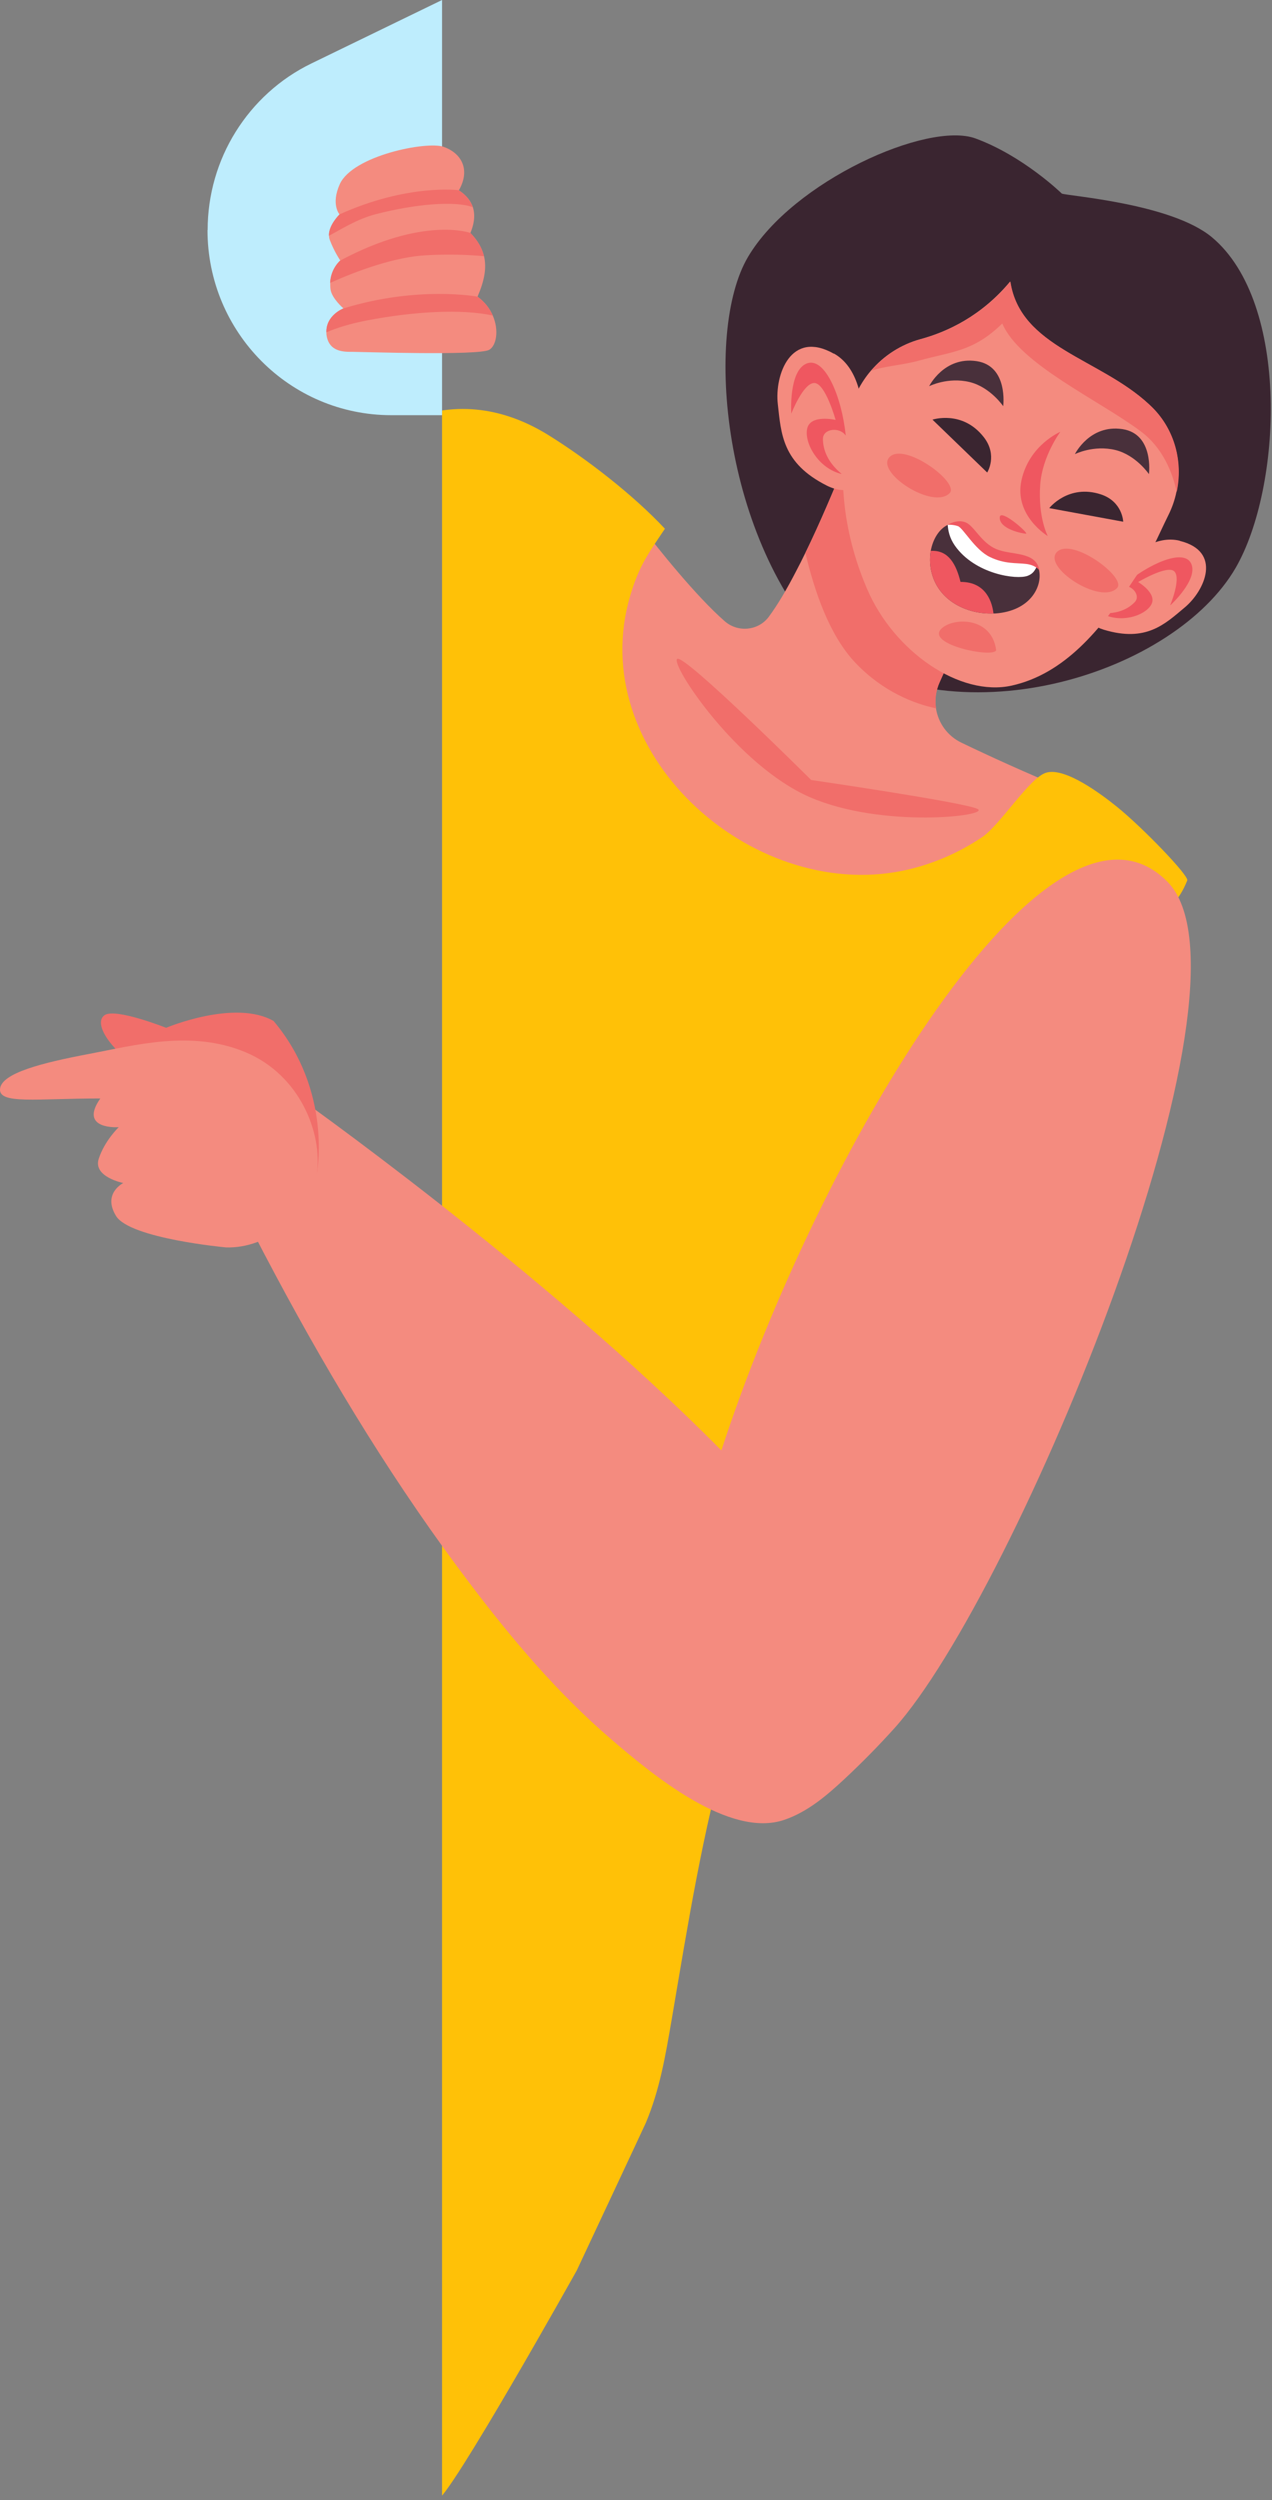 <svg width="141" height="277" viewBox="0 0 141 277" fill="none" xmlns="http://www.w3.org/2000/svg">
<rect x="0" y="0" width="141" height="277" fill="#808080" stroke="none"/>
<g clip-path="url(#clip0_4432_376)">
<path d="M117.7 21.447C118.307 21.713 129.831 22.525 134.343 26.288C143.056 33.565 142.094 54.051 136.976 62.907C130.245 74.507 106.797 82.109 91.901 71.954C80.11 59.969 77.951 36.856 82.921 28.458C87.892 20.06 102.818 13.403 108.129 15.337C113.44 17.285 117.7 21.447 117.7 21.447Z" fill="#3A2530"/>
<path d="M62.418 91.51C62.092 95.642 100.496 115.686 100.496 115.686C100.496 115.686 116.65 99.893 118.499 87.599C113.662 85.606 109.49 83.687 106.576 82.285C105.008 81.532 104.002 80.086 103.75 78.477C103.602 77.533 103.72 76.544 104.135 75.614L108.78 65.267L95.688 45.992C95.584 46.272 92.596 54.434 89.267 61.268C88.942 61.947 88.602 62.611 88.261 63.26C87.241 65.238 86.205 67.009 85.229 68.323C84.075 69.887 81.797 70.109 80.332 68.825C77.181 66.079 72.862 60.692 71.131 58.39C67.862 64.264 62.728 87.348 62.403 91.48L62.418 91.51Z" fill="#F48B7F"/>
<path d="M89.282 61.282C90.274 65.445 91.901 70.359 94.83 73.444C97.892 76.662 101.398 77.99 103.765 78.477C103.617 77.533 103.736 76.544 104.15 75.614L108.795 65.267L95.703 45.992C95.599 46.272 92.611 54.434 89.282 61.268V61.282Z" fill="#F16E6A"/>
<path d="M108.351 89.62C109.919 90.388 97.833 91.834 89.741 88.307C81.649 84.779 74.282 73.577 75.066 73.001C75.85 72.426 89.918 86.418 89.918 86.418C89.918 86.418 106.842 88.882 108.351 89.62Z" fill="#F16E6A"/>
<path d="M130.778 59.925C135.497 61.091 133.574 65.415 131.34 67.29C129.121 69.15 127.05 71.186 122.36 69.769C120.274 69.135 120.201 67.747 120.201 67.747C120.201 67.747 125.541 58.611 130.778 59.91V59.925Z" fill="#F48B7F"/>
<path d="M129.757 67.039C129.757 67.039 132.834 64.22 132.05 62.464C131.281 60.722 127.375 62.39 124.387 64.943C125.393 64.692 126.502 65.947 125.792 66.7C125.082 67.453 123.899 68.058 122.079 67.925C124.091 69.106 126.843 68.279 127.597 67.025C128.352 65.77 126.162 64.486 126.162 64.486C126.162 64.486 129.446 62.523 130.186 63.32C130.94 64.117 129.727 67.025 129.727 67.025L129.757 67.039Z" fill="#EF5760"/>
<path d="M96.132 65.283C99.075 72.146 106.383 77.253 112.167 75.954C117.952 74.655 121.99 69.858 125.703 64.191C127.508 61.593 128.292 59.541 129.505 57.091C129.919 56.265 130.23 55.379 130.408 54.494C131.118 51.158 130.201 47.616 127.715 45.136C127.597 45.018 127.479 44.915 127.36 44.797C121.872 39.69 113.07 38.48 111.975 31.189C108.809 34.996 105.022 36.767 102.019 37.579C99.859 38.17 97.966 39.41 96.546 41.062C95.421 42.376 94.593 43.97 94.194 45.712C94.046 46.302 93.927 46.907 93.824 47.512C93.055 52.191 93.173 58.405 96.117 65.253L96.132 65.283Z" fill="#F48B7F"/>
<path d="M96.576 41.077C98.174 40.531 100.038 40.457 101.857 39.956C105.496 38.937 107.878 38.996 111.103 35.838C112.997 40.339 121.799 44.309 126.458 47.793C128.885 49.608 129.965 52.324 130.438 54.508C131.148 51.173 130.231 47.63 127.746 45.151C127.627 45.033 127.509 44.929 127.39 44.811C121.902 39.705 113.1 38.494 112.005 31.203C108.84 35.011 105.053 36.782 102.05 37.594C99.89 38.184 97.996 39.424 96.576 41.077Z" fill="#F16E6A"/>
<path d="M111.206 45.003C111.206 45.003 109.771 42.892 107.493 42.331C105.067 41.741 102.996 42.789 102.996 42.789C102.996 42.789 104.638 39.468 108.262 40.014C111.783 40.546 111.206 45.003 111.206 45.003Z" fill="#49303B"/>
<path d="M127.36 52.53C127.36 52.53 125.925 50.42 123.647 49.859C121.221 49.269 119.15 50.316 119.15 50.316C119.15 50.316 120.792 46.995 124.416 47.542C127.937 48.073 127.36 52.53 127.36 52.53Z" fill="#49303B"/>
<path d="M117.553 47.837C117.553 47.837 114.106 49.269 113.233 53.195C112.36 57.121 116.147 59.394 116.147 59.394C116.147 59.394 115.053 57.357 115.304 53.727C115.526 50.524 117.553 47.823 117.553 47.823V47.837Z" fill="#EF5760"/>
<path d="M110.822 57.313C110.881 56.279 114.091 59.129 113.736 59.129C113.381 59.129 110.748 58.627 110.822 57.313Z" fill="#EF5760"/>
<path d="M103.38 63.837C104.327 66.744 107.404 68.087 110.126 67.969C110.2 67.969 110.274 67.969 110.333 67.969C114.223 67.689 115.555 64.973 115.185 63.202C115.155 63.025 115.007 62.907 114.919 62.789C113.987 61.652 112.537 62.169 110.673 61.313C106.886 59.586 107.315 57.549 105.466 58.007C105.318 58.036 105.185 58.095 105.051 58.154C104.105 58.612 103.409 59.719 103.173 61.032C103.025 61.918 103.069 62.907 103.38 63.837Z" fill="#49303B"/>
<path d="M103.38 63.837C104.327 66.744 107.404 68.087 110.126 67.969C109.993 66.818 109.372 64.457 106.472 64.471C105.999 62.567 105.17 60.914 103.173 61.032C103.025 61.918 103.07 62.907 103.38 63.837Z" fill="#EF5760"/>
<path d="M105.052 58.14C105.096 58.774 105.244 59.586 105.85 60.457C108.069 63.615 112.685 64.265 113.928 63.792C114.519 63.556 114.682 63.232 114.934 62.774C114.002 61.638 112.552 62.154 110.688 61.298C106.901 59.571 107.33 57.535 105.481 57.992C105.333 58.022 105.2 58.081 105.066 58.14H105.052Z" fill="white"/>
<path d="M115.2 63.173C115.2 63.173 114.83 62.612 113.736 62.479C112.641 62.346 111.383 62.509 109.727 61.712C108.07 60.929 106.753 58.479 106.176 58.288C105.599 58.096 105.052 58.14 105.052 58.14C105.052 58.14 106.073 57.49 107.034 57.874C107.996 58.258 108.75 60.132 110.451 60.841C112.138 61.549 114.83 61.047 115.215 63.173H115.2Z" fill="#EF5760"/>
<path d="M104.371 69.637C105.688 68.382 109.934 68.323 110.422 72.028C110.2 72.958 102.507 71.408 104.371 69.637Z" fill="#F16E6A"/>
<path d="M98.617 50.627C100.289 48.959 106.384 53.475 105.274 54.627C103.425 56.545 96.945 52.28 98.617 50.627Z" fill="#F16E6A"/>
<path d="M117.168 61.15C118.84 59.482 124.934 63.999 123.825 65.15C121.991 67.069 115.496 62.803 117.168 61.15Z" fill="#F16E6A"/>
<path d="M109.431 52.353L103.365 46.494C103.365 46.494 106.679 45.401 109.046 48.427C110.629 50.449 109.431 52.353 109.431 52.353Z" fill="#3A2530"/>
<path d="M124.491 57.8L116.31 56.295C116.31 56.295 118.426 53.594 122.035 54.775C124.432 55.572 124.506 57.786 124.506 57.786L124.491 57.8Z" fill="#3A2530"/>
<path d="M92.433 39.188C87.655 36.487 85.85 41.534 86.22 44.781C86.59 48.043 86.693 51.305 91.649 53.799C93.853 54.906 95.007 53.829 95.007 53.829C95.007 53.829 97.759 42.184 92.448 39.173L92.433 39.188Z" fill="#F48B7F"/>
<path d="M87.714 45.816C87.714 45.816 87.404 41.108 89.401 40.281C91.398 39.455 93.306 43.868 93.75 48.266C93.114 47.277 91.235 47.454 91.22 48.62C91.22 49.786 91.723 51.218 93.306 52.517C90.732 51.926 89.12 49.093 89.475 47.484C89.83 45.875 92.626 46.524 92.626 46.524C92.626 46.524 91.472 42.362 90.229 42.436C89.001 42.495 87.714 45.831 87.714 45.831V45.816Z" fill="#EF5760"/>
<path d="M29 57.165V248.566L48.428 277C49.7 277 63.928 251.559 63.928 251.559C63.928 251.559 71.427 235.577 71.59 235.194C73.143 231.489 73.75 227.844 74.46 223.726C76.235 213.32 77.877 202.871 80.806 192.716C83.35 183.905 88.706 171.891 97.005 167.094C100.954 164.821 106.088 164.363 109.786 161.721C112.345 159.906 114.328 156.659 115.763 153.869C119.269 147.065 119.979 139.139 120.437 131.627C121.059 121.472 121.636 110.55 127.937 102.536C129.58 100.44 130.615 100.012 131.606 97.547C131.813 97.031 126.665 91.688 123.81 89.385C122.183 88.072 118.1 84.972 115.97 85.607C114.135 86.138 110.866 91.407 108.869 92.75C106.206 94.536 103.218 95.82 100.067 96.47C83.217 99.924 64.666 83.275 69.888 65.903C70.865 62.656 71.841 61.357 73.705 58.582C70.229 54.863 65.051 50.848 60.791 48.206C54.962 44.59 49.326 44.649 44.562 46.79C39.266 49.181 33.216 52.442 29.31 56.826C29.207 56.929 29.118 57.047 29.029 57.151L29 57.165Z" fill="#FFC107"/>
</g>
<path d="M23.001 25.492C23.001 36.812 32.116 46 43.377 46H49.001V0L34.526 7.027C31.006 8.732 28.128 11.393 26.127 14.598C24.126 17.803 23.016 21.567 23.016 25.492H23.001Z" fill="#BEEDFD"/>
<path d="M36.181 36.819C36.181 36.819 36.181 36.952 36.181 37.012C36.401 39.054 38.205 38.98 39.071 38.98C39.936 38.98 53.066 39.424 54.225 38.758C55.017 38.314 55.34 36.597 54.621 34.955C54.298 34.2 53.741 33.46 52.934 32.868C53.697 31.107 53.961 29.686 53.653 28.384C53.432 27.482 52.948 26.638 52.142 25.809C52.494 24.981 52.728 23.959 52.42 22.968C52.2 22.302 51.731 21.651 50.865 21.089C52.23 18.691 51.041 16.915 49.164 16.264C47.286 15.613 39.086 17.241 37.663 20.408C36.65 22.672 37.648 23.767 37.648 23.767C37.575 23.841 36.43 24.98 36.474 26.12C36.474 26.283 36.504 26.446 36.562 26.594C37.061 27.911 37.721 28.858 37.721 28.858C37.721 28.858 36.665 29.746 36.606 31.344C36.606 31.566 36.606 31.803 36.636 32.054C36.782 33.075 38.073 34.17 38.073 34.17C38.073 34.17 36.122 34.91 36.181 36.819Z" fill="#F48B7F"/>
<path d="M36.181 36.82C37.311 36.331 38.807 35.858 40.744 35.488C45.937 34.496 51.174 34.215 54.621 34.955C54.298 34.2 53.741 33.46 52.934 32.868C52.934 32.868 46.362 31.625 38.074 34.171C38.074 34.171 36.123 34.911 36.181 36.82Z" fill="#F16E6A"/>
<path d="M36.592 31.344C39.628 29.983 43.794 28.458 47.242 28.281C49.853 28.133 52.009 28.236 53.652 28.384C53.432 27.482 52.948 26.638 52.141 25.809C52.141 25.809 46.978 23.915 37.706 28.873C37.706 28.873 36.65 29.761 36.592 31.359V31.344Z" fill="#F16E6A"/>
<path d="M36.459 26.121C37.677 25.499 39.496 24.286 41.682 23.723C46.039 22.599 50.425 22.229 52.405 22.954C52.185 22.288 51.716 21.637 50.85 21.074C50.85 21.074 45.203 20.334 37.633 23.753C37.56 23.827 36.415 24.966 36.459 26.106V26.121Z" fill="#F16E6A"/>
<path d="M32.253 121.006C32.253 121.006 60.148 140.643 79.964 160.695C90.693 127.783 116.28 84.439 129.406 97.684C140.638 109.019 112.565 176.559 99.143 191.476C97.367 193.444 95.517 195.323 93.579 197.129C91.61 198.964 89.509 200.739 86.978 201.612C80.852 203.743 72.254 196.566 67.74 192.689C61.895 187.672 56.848 181.723 52.201 175.597C44.003 164.809 36.9 153.177 30.521 141.235C29.648 139.607 28.79 137.98 27.961 136.322L32.267 120.991L32.253 121.006Z" fill="#F48B7F"/>
<path d="M35.123 130.018C35.123 130.018 36.899 120.917 30.328 113.118C26.022 110.662 18.415 113.873 18.415 113.873C18.415 113.873 12.748 111.624 11.578 112.482C10.395 113.34 11.948 116.078 15.752 118.668C19.555 121.243 35.123 130.018 35.123 130.018Z" fill="#F16E6A"/>
<path d="M25.045 138.202C25.045 138.202 14.405 137.225 12.866 134.724C11.327 132.223 13.665 131.069 13.665 131.069C13.665 131.069 10.291 130.403 10.942 128.39C11.593 126.378 13.162 124.883 13.162 124.883C13.162 124.883 8.663 125.209 11.12 121.702C4.016 121.702 -0.187 122.382 0.006 120.621C0.198 118.875 4.697 117.75 9.832 116.774C14.953 115.812 21.212 114.066 27.221 116.581C33.229 119.097 35.76 125.505 35.123 130.033C34.487 134.561 29.633 138.364 25.045 138.202Z" fill="#F48B7F"/>
<defs>
<clipPath id="clip0_4432_376">
<rect width="92" height="262" fill="white" transform="translate(49 15)"/>
</clipPath>
</defs>
</svg>
